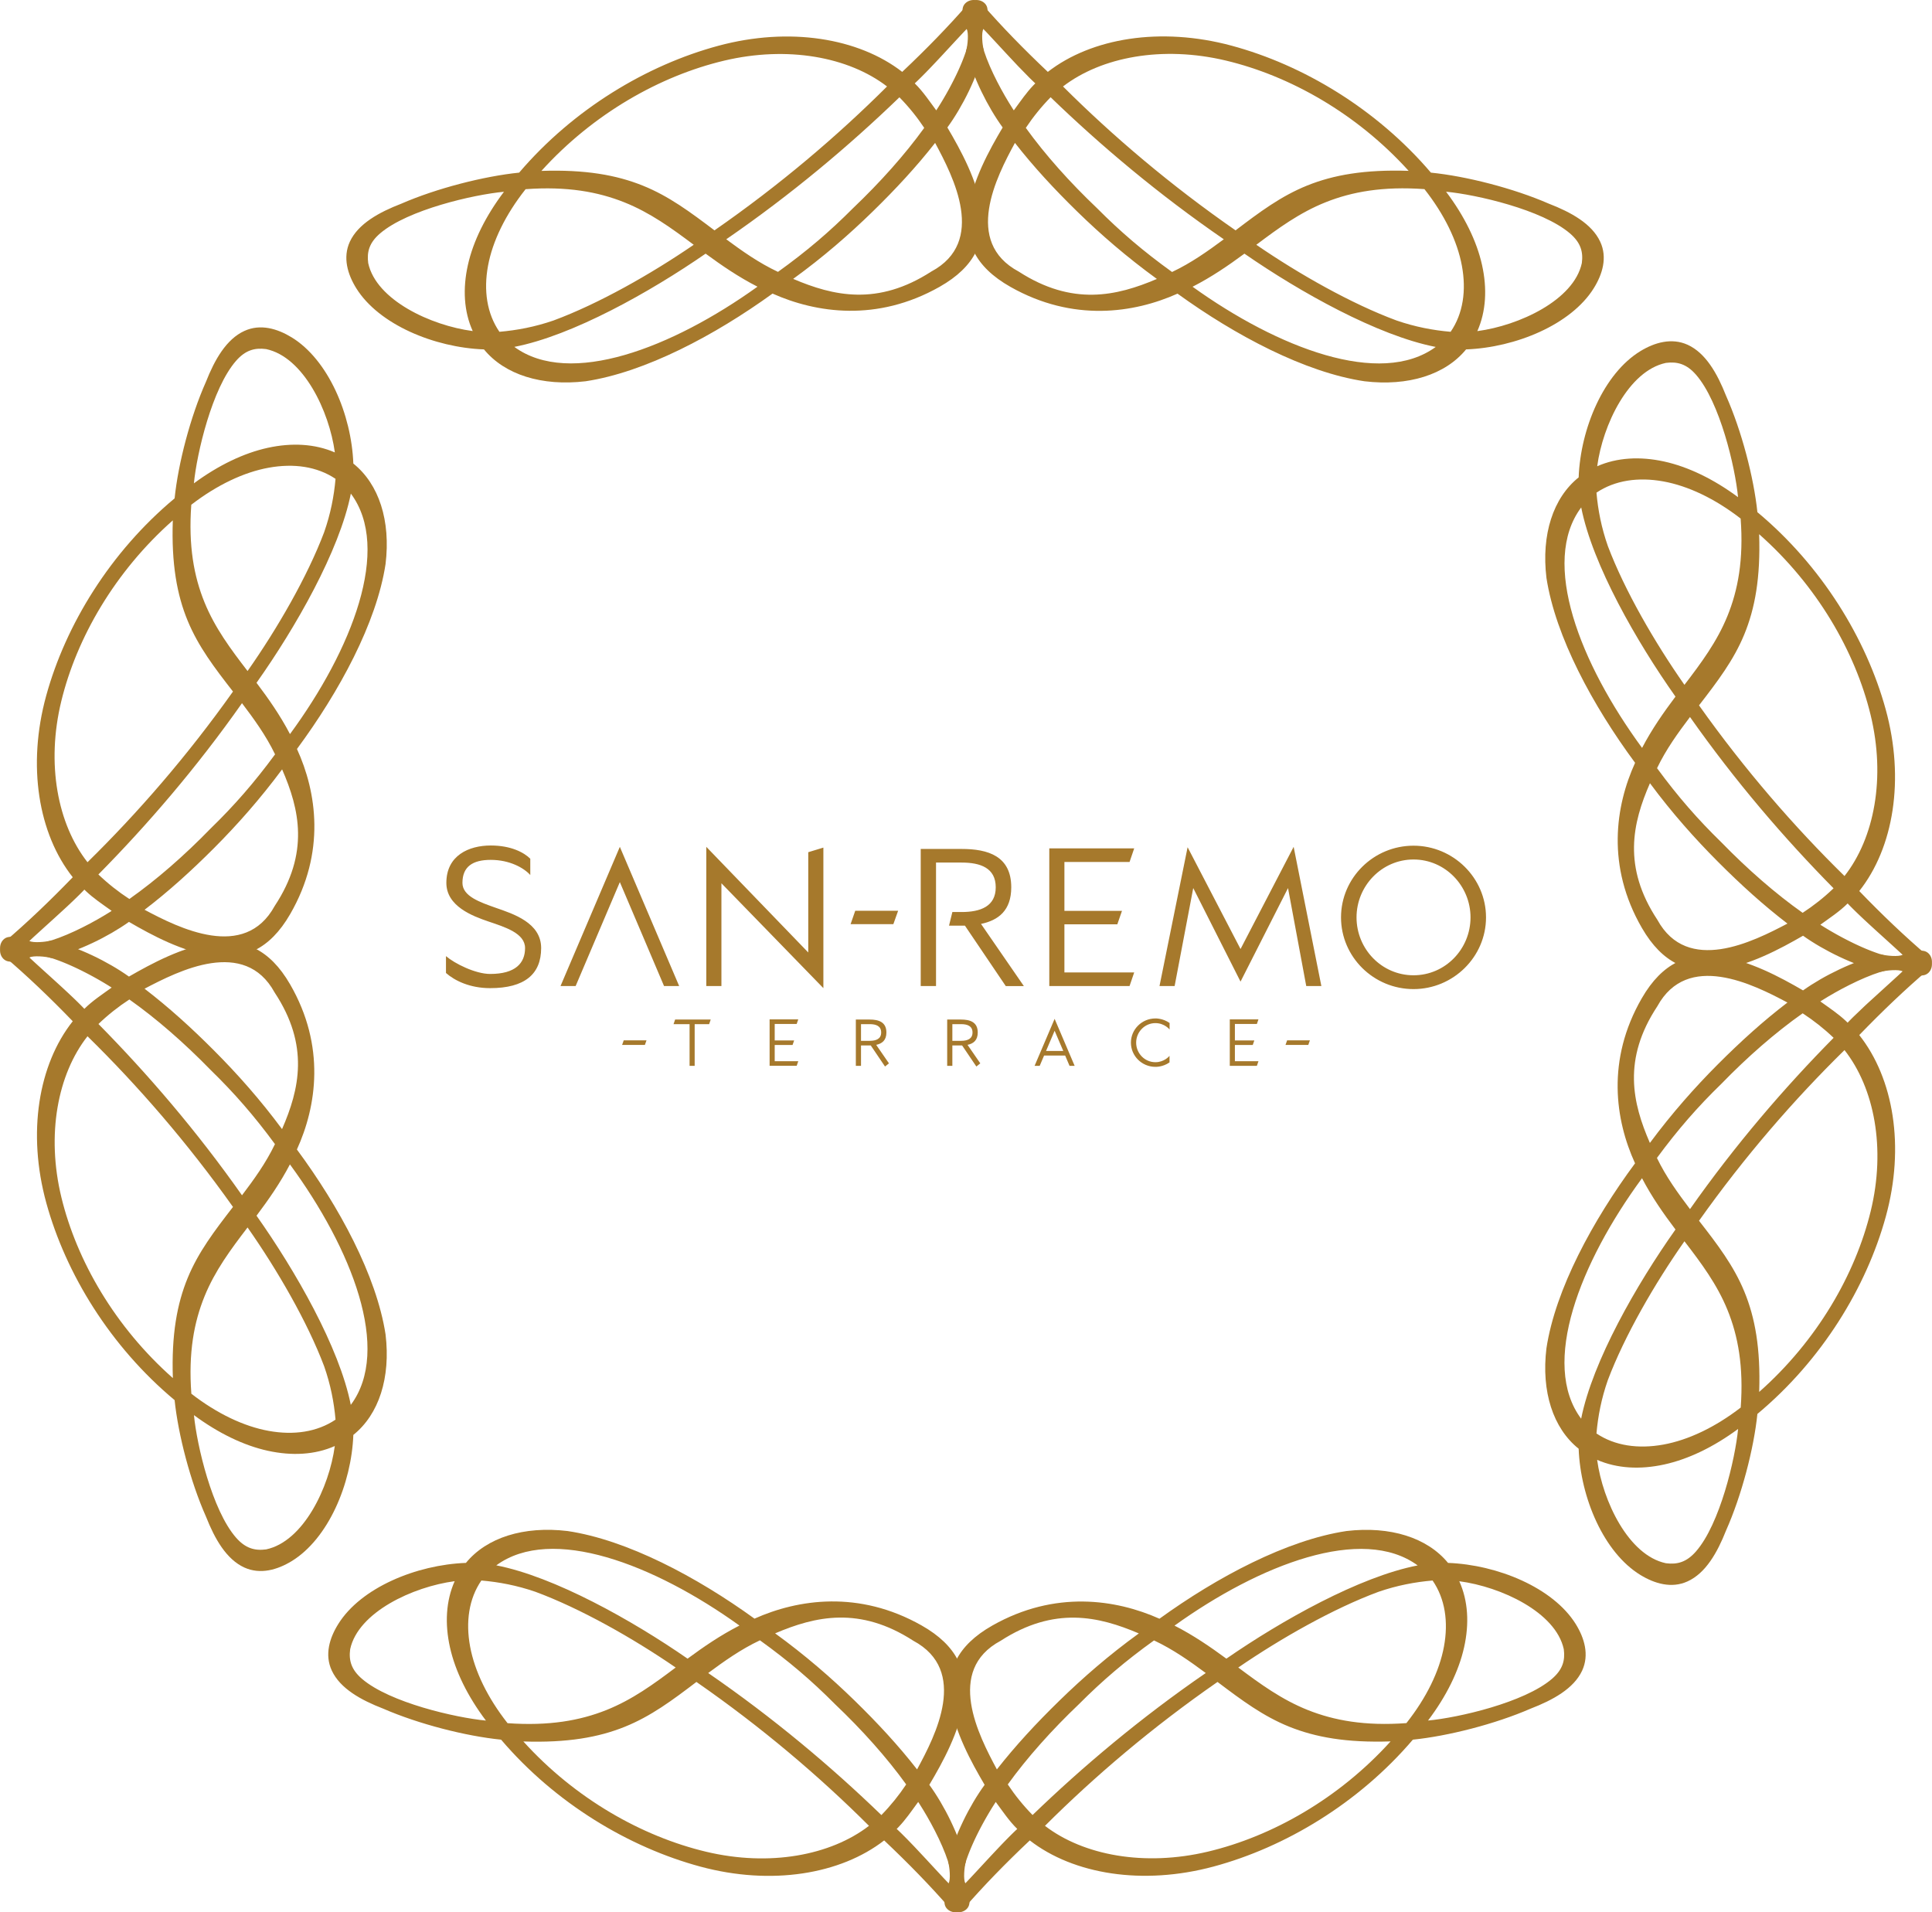 <?xml version="1.0" encoding="UTF-8"?>
<!DOCTYPE svg PUBLIC "-//W3C//DTD SVG 1.1//EN" "http://www.w3.org/Graphics/SVG/1.1/DTD/svg11.dtd">
<!-- Creator: CorelDRAW X7 -->
<svg xmlns="http://www.w3.org/2000/svg" xml:space="preserve" width="781px" height="773px" version="1.1" shape-rendering="geometricPrecision" text-rendering="geometricPrecision" image-rendering="optimizeQuality" fill-rule="evenodd" clip-rule="evenodd"
viewBox="0 0 624267 617919"
 xmlns:xlink="http://www.w3.org/1999/xlink">
 <g id="Слой_x0020_1">
  <path fill="#A6792C" d="M329173 87759c-8993,-4822 -10791,-12434 -9607,-20248 1188,-7847 5395,-15864 8381,-21335 5968,7650 12674,14904 20152,22207 7565,7380 16026,14717 25715,21751 -13001,5548 -27307,8828 -44641,-2375zm-12593 -79614c3028,3088 7548,8113 11777,12580l18 17 258 274 179 190 98 102 68 70 208 217c1189,1247 2347,2435 3428,3505l12 11 240 238 6 4 469 460 54 52 180 176 85 83 149 140 29 25 192 185 42 37 75 74 382 357 -125 121 -122 123 -2 0 -121 124 -121 125 -2 0 -121 125c-2217,2305 -4070,5015 -5930,7551l-102 139 -101 138 -102 136 -100 136 -180 -277 -63 -95 -184 -282 -14 -27c-3042,-4750 -7118,-12120 -9219,-18606l-37 -125c-966,-3015 -1501,-5836 -1303,-8103zm22895 23274c16269,15717 34910,31415 55965,45899 -5152,3809 -10503,7632 -16721,10569 -9238,-6652 -16718,-13034 -24239,-20612 -8790,-8355 -16720,-17220 -23017,-25958 2329,-3498 4986,-6796 8012,-9898zm115692 23784c-14227,-471 -24328,1334 -32786,4747 -8465,3421 -15329,8540 -23139,14485 -21054,-14610 -39694,-30471 -55762,-46496 12429,-9553 32118,-13253 52614,-8374 20718,4930 42353,17147 59073,35638zm13571 52009c-5682,-490 -11443,-1580 -17456,-3646 -14510,-5365 -31478,-14955 -45335,-24471 7153,-5384 14045,-10415 22443,-13760 8443,-3361 18438,-5185 31886,-4225 6461,8214 10630,16790 12101,24763 1471,7959 410,15447 -3639,21339zm42395 -22190c-2573,11945 -20235,20177 -33766,21971 2819,-6364 3227,-13725 1510,-21410 -1715,-7685 -5682,-15768 -11610,-23636 9771,923 31070,5802 40024,13467 3478,2977 4331,5945 3842,9608zm-125788 7631c6131,-3136 11527,-6832 16760,-10692 17904,12398 43006,26481 61812,30144 -17905,13089 -50980,363 -78572,-19452zm-4865 2231c18678,13505 41167,25450 60420,28313 14144,1686 26124,-2101 32828,-10296 16026,-598 33930,-8012 41249,-19741 2819,-4512 4498,-9951 2084,-15080 -2698,-5784 -9403,-9499 -16640,-12291 -11404,-4967 -26652,-8864 -38058,-10007 -17539,-20575 -41310,-34811 -64470,-41040 -22879,-6152 -45172,-2485 -59319,8485 -7765,-7343 -14878,-14630 -21255,-21952 -2045,-2374 -5847,-1162 -6257,1431 -366,2138 -366,4458 -120,6869 447,-488 940,-960 1348,-1412 36,393 49,799 43,1218 725,1088 354,5293 -155,6990 2252,8728 6924,18095 11803,24820 -4332,7286 -9810,17240 -11121,26918 -1305,9662 1915,17960 13656,24599 20223,11438 39900,8464 53964,2176z"/>
  <path fill="#A6792C" d="M300925 87742c8993,-4824 10751,-12438 9567,-20250 -1186,-7811 -5397,-15845 -8339,-21317 -6009,7670 -12721,14918 -20198,22207 -7565,7379 -15982,14716 -25670,21734 12998,5545 27306,8828 44640,-2374zm12590 -79579c-372,377 -768,787 -1182,1218l-204 215 -18 21 -227 236 -231 243 -20 21 -215 227 -39 42 -196 209 -63 67 -177 187 -86 91 -155 169 -111 114 -137 148 -132 139 -115 126 -156 164 -97 107 -179 189 -73 80 -205 218 -52 58 -228 244 -30 35 -253 269 -8 10 -263 283 -14 17 -251 270 -38 40 -227 248 -63 64 -208 226 -84 91 -186 199 -109 117 -162 176 -134 147 -139 150 -159 169 -115 126 -184 198 -93 99 -208 224 -66 75 -235 253 -45 45 -258 280 -20 21 -277 303 -6 1 -275 301 -30 29 -249 269 -54 61 -228 243 -80 84 -200 216 -105 113 -176 191 -129 135 -153 164 -154 164 -127 136 -178 191 -103 111 -204 216 -303 322 -53 58 -253 267 -28 32 -276 291 -3 2 -278 296 -22 20 -256 272 -44 47 -74 74 -229 245 -206 215 -250 262 -24 25 -116 120 -157 164 -138 145 -133 138 -6 6 -511 528 -24 25 -205 210 -4 7 -237 240 -48 50 -38 35 -248 255 -14 14 -259 264 -12 9 -249 252 -30 33 -62 59 -215 218 -12 11 -241 239 -24 28 -180 174 -27 27 -183 183 -64 61 -178 173 -42 41 -137 133 -33 36 -173 165 -88 88 -188 179 -51 48 -171 165 -71 67 -41 37 -78 75 -380 356c2657,2594 4783,5800 6949,8718l182 -277 60 -93 184 -285 14 -27 192 -296 28 -46 181 -286 25 -40 29 -49 155 -248 38 -61 31 -47 162 -263 56 -90 188 -304 22 -40 27 -43 173 -288 57 -89 166 -277 38 -63 6 -10 154 -262 36 -60 83 -140 186 -316 12 -22 12 -18 216 -374 29 -47 202 -350 22 -37 26 -48 202 -348 37 -68 172 -299 79 -142 11 -23 166 -298 31 -55 25 -44 188 -337 51 -94 180 -330 26 -48 14 -25 59 -106 143 -267 75 -141 148 -276 58 -108 4 -5 38 -70 178 -342 49 -90 434 -836 39 -79 186 -364 36 -70 213 -424 42 -84 149 -302 83 -167 196 -404 16 -31 188 -389 50 -105 184 -393 14 -30 2 -4 24 -45 175 -378 54 -116 188 -410 2 -2 194 -438 47 -104 149 -332 52 -120 179 -416 34 -78 153 -362 43 -101 174 -418 34 -80 147 -360 37 -97 333 -846 47 -120 310 -840 45 -121 123 -346 21 -68 145 -417 29 -89 117 -351 30 -87 14 -50 4 -16c988,-3048 1537,-5904 1334,-8195zm-22894 23275c-16270,15698 -34910,31395 -55963,45881 5149,3805 10505,7612 16719,10531 9240,-6634 16721,-13015 24243,-20574 8788,-8377 16720,-17238 23015,-25959 -2330,-3498 -4988,-6797 -8014,-9879zm-115690 23783c14227,-473 24284,1342 32744,4749 8463,3407 15332,8539 23181,14466 21053,-14611 39692,-30472 55760,-46497 -12429,-9554 -32154,-13207 -52653,-8338 -20715,4920 -42312,17131 -59032,35620zm-13574 51991c5684,-490 11447,-1580 17458,-3644 14514,-5367 31477,-14974 45335,-24472 -7193,-5384 -14085,-10399 -22482,-13743 -8447,-3361 -18398,-5202 -31848,-4223 -6500,8212 -10672,16786 -12141,24743 -1471,7976 -368,15445 3678,21339zm-42392 -22189c2576,11929 20236,20174 33768,21950 -2863,-6326 -3269,-13704 -1554,-21372 1718,-7682 5722,-15786 11651,-23636 -9770,905 -31079,5792 -40022,13451 -3488,2984 -4333,5963 -3843,9607zm125788 7613c-6130,-3135 -11525,-6834 -16760,-10675 -17905,12377 -43005,26483 -61812,30127 17907,13106 50980,340 78572,-19452zm4866 2230c-18682,13506 -41166,25430 -60421,28332 -14145,1668 -26124,-2121 -32828,-10296 -16023,-597 -33930,-8012 -41247,-19724 -2822,-4530 -4457,-9970 -2087,-15099 2700,-5783 9404,-9479 16640,-12272 11405,-4967 26654,-8863 38061,-10025 17535,-20557 41265,-34775 64426,-41006 22881,-6153 45215,-2518 59360,8451 7768,-7326 14879,-14630 21256,-21954 2045,-2356 5847,-1158 6256,1414 369,2175 369,4513 121,6980 -489,-509 -938,-979 -1348,-1413 -36,362 -48,741 -43,1127 -724,1092 -354,5298 155,6993l8 18c-2251,8719 -6927,18084 -11811,24798 4292,7287 9770,17240 11079,26919 1309,9679 -1913,17964 -13614,24582 -20223,11436 -39900,8446 -53963,2175z"/>
  <path fill="#A6792C" d="M88736 292756c-4876,8895 -12574,10672 -20476,9501 -7935,-1175 -16036,-5335 -21571,-8286 7735,-5904 15069,-12534 22453,-19932 7462,-7480 14883,-15852 21994,-25434 5607,12858 8925,27008 -2400,44151zm-80501 12457c3123,-2996 8205,-7465 12719,-11649l20 -20 276 -255 193 -175 102 -96 72 -70 220 -204c1259,-1176 2460,-2320 3542,-3392l12 -11 242 -236 3 -6 465 -465 50 -51 180 -183 84 -82 141 -146 26 -28 186 -190 40 -42 74 -78 359 -377 123 125 125 120 126 124 126 119 126 122c2332,2188 5069,4026 7634,5866l139 101 141 99 140 102 138 98 -281 179 -94 60 -289 182 -25 17c-4804,3008 -12257,7039 -18815,9114l-129 36c-3047,958 -5896,1484 -8191,1292zm23534 -22646c15890,-16091 31764,-34528 46407,-55352 3851,5093 7719,10392 10687,16537 -6725,9140 -13178,16535 -20839,23977 -8450,8695 -17412,16536 -26248,22764 -3536,-2305 -6874,-4931 -10007,-7926zm24049 -114421c-477,14072 1348,24064 4800,32426 3457,8371 8635,15162 14646,22885 -14772,20824 -30810,39259 -47014,55149 -9658,-12294 -13398,-31762 -8468,-52036 4985,-20491 17339,-41887 36036,-58424zm52584 -13421c-494,5617 -1595,11320 -3683,17264 -5427,14355 -15122,31131 -24745,44838 -5443,-7077 -10531,-13893 -13912,-22197 -3401,-8351 -5242,-18238 -4269,-31536 8302,-6390 16973,-10512 25037,-11969 8045,-1455 15616,-405 21572,3600zm-22435 -41928c12078,2547 20401,20014 22215,33395 -6435,-2788 -13878,-3192 -21646,-1497 -7772,1700 -15947,5620 -23900,11484 935,-9663 5869,-30726 13618,-39580 3009,-3441 6011,-4287 9713,-3802zm7717 124408c-3172,-6065 -6908,-11402 -10814,-16576 12536,-17711 26778,-42536 30482,-61135 13234,17709 365,50418 -19668,77711zm2255 4809c13655,-18476 25733,-40714 28628,-59757 1704,-13987 -2124,-25834 -10410,-32464 -604,-15851 -8101,-33559 -19960,-40799 -4566,-2787 -10062,-4446 -15250,-2060 -5847,2670 -9603,9300 -12426,16456 -5023,11278 -8963,26358 -10120,37641 -20802,17348 -35196,40858 -41494,63758 -6222,22633 -2510,44679 8578,58670 -7422,7679 -14792,14716 -22196,21020 -2402,2025 -1173,5783 1446,6190 2163,363 4511,363 6949,121 -494,-445 -972,-930 -1431,-1334 396,-38 807,-50 1234,-43 1099,-719 5353,-351 7068,153 8824,-2228 18293,-6849 25095,-11677 7368,4288 17428,9705 27217,10998 9768,1292 18161,-1890 24872,-13503 11564,-20000 8561,-39461 2200,-53370z"/>
  <path fill="#A6792C" d="M88716 320693c-4874,-8894 -12572,-10630 -20473,-9460 -7899,1173 -16019,5339 -21555,8246 7753,5947 15087,12581 22454,19975 7459,7482 14882,15808 21975,25390 5609,-12857 8927,-27006 -2401,-44151zm-80462 -12451c383,366 794,761 1233,1170l217 201 20 16 239 225 246 230 23 19 226 213 45 40 211 193 65 62 192 177 90 82 169 158 118 107 150 135 139 130 130 114 166 154 105 96 192 177 82 71 220 203 60 53 246 226 34 28 274 252 11 7 285 260 16 14 273 247 39 39 252 226 66 60 225 207 95 84 202 182 121 109 174 160 147 132 152 136 173 160 126 112 202 181 99 94 229 206 75 64 254 232 47 42 284 258 21 21 302 273 7 8 300 270 33 31 272 246 56 53 249 226 86 76 219 200 112 103 193 176 137 125 166 151 167 153 137 126 193 178 112 99 217 202 329 301 57 53 268 249 33 29 292 271 6 3 298 277 22 22 274 253 47 43 77 74 243 224 220 204 265 248 25 23 122 117 165 155 146 138 139 130 5 6 535 505 25 23 214 203 5 5 243 231 51 50 38 36 257 245 14 15 267 257 10 11 254 247 34 29 59 64 221 210 10 11 240 239 29 23 175 178 29 27 186 183 62 64 174 176 42 40 134 134 36 37 166 167 88 90 182 185 51 51 164 167 69 72 40 40 74 77 358 376c2623,-2627 5866,-4730 8819,-6873l-284 -180 -91 -60 -291 -181 -26 -16 -301 -190 -43 -26 -290 -179 -43 -27 -50 -28 -249 -151 -61 -41 -48 -26 -267 -162 -89 -54 -311 -189 -36 -19 -45 -28 -289 -173 -92 -52 -282 -167 -63 -36 -11 -7 -265 -155 -60 -33 -142 -81 -318 -187 -24 -11 -18 -12 -377 -216 -47 -24 -353 -201 -39 -21 -46 -27 -354 -197 -69 -40 -305 -165 -143 -81 -21 -13 -302 -164 -55 -31 -44 -22 -345 -185 -94 -52 -330 -176 -50 -29 -26 -14 -108 -56 -268 -144 -142 -75 -280 -146 -108 -56 -7 -2 -72 -37 -343 -179 -91 -46 -848 -429 -75 -40 -370 -186 -73 -34 -428 -211 -85 -41 -305 -149 -170 -81 -406 -194 -30 -16 -396 -186 -104 -49 -399 -182 -29 -13 -7 -3 -45 -24 -380 -171 -119 -55 -414 -184 -5 -2 -440 -195 -107 -48 -336 -142 -118 -52 -421 -178 -79 -34 -367 -152 -101 -43 -424 -172 -81 -33 -363 -145 -97 -37 -856 -331 -123 -46 -849 -306 -124 -43 -349 -124 -67 -24 -425 -139 -87 -32 -355 -116 -88 -27 -53 -16 -14 -1c-3082,-977 -5969,-1521 -8286,-1320zm23533 22641c15872,16092 31745,34528 46390,55350 3850,-5093 7698,-10392 10652,-16536 -6710,-9138 -13162,-16535 -20804,-23977 -8470,-8692 -17432,-16535 -26248,-22763 -3536,2305 -6874,4936 -9990,7926zm24050 114421c-477,-14072 1355,-24017 4799,-32386 3447,-8368 8634,-15162 14629,-22923 -14775,-20824 -30811,-39259 -47014,-55149 -9660,12290 -13356,31801 -8432,52076 4975,20485 17321,41845 36018,58382zm52566 13422c-495,-5620 -1597,-11320 -3684,-17264 -5428,-14352 -15140,-31133 -24744,-44836 -5443,7116 -10513,13931 -13894,22234 -3401,8354 -5260,18197 -4269,31497 8303,6430 16971,10556 25019,12009 8061,1457 15613,366 21572,-3640zm-22435 41928c12061,-2547 20399,-20014 22195,-33398 -6397,2835 -13856,3233 -21609,1537 -7771,-1698 -15965,-5657 -23900,-11521 917,9662 5856,30739 13601,39585 3017,3445 6028,4282 9713,3797zm7698 -124405c-3169,6060 -6910,11399 -10796,16577 12518,17709 26779,42532 30463,61130 13253,-17709 348,-50418 -19667,-77707zm2255 -4813c13655,18476 25713,40715 28647,59757 1686,13986 -2144,25838 -10410,32468 -605,15848 -8101,33558 -19943,40794 -4583,2789 -10082,4405 -15267,2061 -5847,-2666 -9586,-9297 -12409,-16455 -5022,-11278 -8962,-26360 -10137,-37641 -20784,-17347 -35158,-40813 -41460,-63721 -6220,-22628 -2545,-44717 8543,-58705 -7406,-7682 -14793,-14718 -22197,-21025 -2382,-2019 -1172,-5780 1429,-6187 2201,-364 4566,-364 7057,-119 -513,485 -989,930 -1428,1330 366,39 750,51 1143,46 1101,715 5354,349 7065,-154l22 -6c8816,2225 18283,6848 25073,11682 7370,-4244 17429,-9666 27217,-10958 9789,-1294 18165,1890 24855,13462 11565,20001 8541,39462 2200,53371z"/>
  <path fill="#A6792C" d="M295093 530159c8993,4824 10790,12436 9608,20249 -1188,7846 -5397,15858 -8381,21336 -5969,-7651 -12674,-14907 -20154,-22209 -7563,-7379 -16025,-14717 -25714,-21752 13001,-5545 27307,-8828 44641,2376zm12593 79617c-3027,-3093 -7548,-8116 -11775,-12581l-18 -20 -260 -275 -178 -188 -99 -104 -69 -68 -207 -218c-1190,-1247 -2345,-2433 -3428,-3503l-10 -13 -240 -239 -6 -6 -471 -456 -53 -50 -184 -179 -83 -80 -147 -140 -28 -27 -194 -184 -41 -42 -77 -71 -381 -355 124 -123 124 -126 2 0 122 -121 121 -121 121 -130c2217,-2303 4071,-5009 5930,-7549l103 -138 101 -141 103 -134 99 -140 180 283 63 92 183 285 15 25c3041,4749 7117,12121 9220,18604l34 127c968,3013 1502,5835 1304,8106zm-22894 -23276c-16270,-15719 -34914,-31414 -55966,-45898 5152,-3808 10506,-7635 16720,-10570 9239,6654 16720,13036 24241,20613 8791,8355 16721,17219 23017,25959 -2332,3496 -4987,6795 -8012,9896zm-115692 -23781c14226,468 24328,-1336 32786,-4752 8466,-3418 15329,-8541 23138,-14483 21053,14608 39695,30472 55761,46495 -12427,9554 -32115,13255 -52612,8376 -20720,-4930 -42354,-17147 -59073,-35636zm-13572 -52011c5682,489 11446,1578 17457,3643 14511,5367 31477,14956 45333,24473 -7153,5383 -14045,10414 -22441,13759 -8444,3362 -18436,5183 -31887,4224 -6460,-8212 -10629,-16787 -12101,-24763 -1470,-7960 -411,-15445 3639,-21336zm-42395 22188c2577,-11944 20237,-20175 33769,-21969 -2823,6362 -3229,13723 -1514,21407 1717,7686 5683,15772 11611,23636 -9772,-926 -31069,-5803 -40023,-13466 -3477,-2981 -4332,-5946 -3843,-9608zm125791 -7631c-6133,3136 -11528,6831 -16763,10697 -17905,-12403 -43005,-26486 -61810,-30150 17904,-13088 50978,-362 78573,19453zm4864 -2232c-18681,-13506 -41167,-25451 -60420,-28312 -14145,-1685 -26125,2102 -32830,10296 -16024,598 -33929,8011 -41246,19739 -2823,4514 -4499,9954 -2085,15082 2698,5784 9402,9499 16637,12293 11407,4963 26654,8864 38059,10005 17540,20575 41312,34810 64469,41039 22882,6155 45175,2486 59319,-8483 7767,7342 14880,14631 21257,21955 2045,2373 5848,1157 6254,-1435 370,-2139 370,-4458 127,-6869 -452,490 -941,959 -1351,1411 -37,-388 -51,-795 -43,-1218 -724,-1084 -356,-5293 153,-6988 -2251,-8729 -6922,-18095 -11804,-24820 4334,-7288 9811,-17240 11122,-26919 1305,-9664 -1916,-17960 -13654,-24600 -20224,-11433 -39901,-8465 -53964,-2176z"/>
  <path fill="#A6792C" d="M323342 530176c-8994,4822 -10752,12439 -9568,20249 1187,7814 5397,15843 8340,21319 6009,-7668 12721,-14920 20198,-22208 7565,-7378 15982,-14718 25670,-21731 -12999,-5551 -27305,-8829 -44640,2371zm-12591 79578c372,-376 769,-787 1183,-1218l204 -214 18 -19 226 -237 0 -3 232 -241 20 -25 213 -224 40 -42 196 -206 63 -71 177 -186 87 -89 156 -170 109 -116 137 -144 130 -141 118 -127 153 -164 99 -103 180 -193 73 -77 203 -220 51 -59 228 -241 33 -36 252 -272 10 -10 261 -280 16 -17 249 -270 39 -40 229 -250 61 -63 206 -228 85 -87 188 -203 106 -115 163 -176 133 -145 141 -153 159 -167 115 -125 183 -200 93 -98 206 -226 69 -75 234 -252 45 -45 256 -282 23 -21 278 -298 5 -9 276 -293 27 -34 251 -267 56 -58 226 -247 77 -83 202 -217 105 -113 177 -189 128 -137 153 -161 154 -167 128 -135 177 -191 103 -111 204 -214 304 -324 56 -59 251 -264 26 -34 275 -289 5 -5 278 -293 22 -22 256 -274 45 -46 72 -76 229 -238 208 -218 249 -263 24 -25 115 -121 157 -163 140 -146 133 -138 5 -5 511 -527 24 -23 206 -211 4 -8 236 -241 48 -50 38 -36 248 -252 14 -15 260 -265 11 -11 246 -249 33 -34 60 -60 217 -218 10 -9 242 -240 26 -25 177 -176 29 -29 184 -182 63 -63 176 -172 44 -42 135 -133 35 -34 172 -165 91 -88 186 -177 51 -51 171 -162 70 -70 42 -40 78 -72 380 -353c-2657,-2596 -4783,-5801 -6949,-8724l-182 283 -62 91 -182 286 -17 26 -189 297 -27 43 -182 291 -24 36 -33 50 -155 247 -36 62 -31 47 -164 264 -54 88 -187 305 -22 39 -27 45 -176 287 -53 91 -167 275 -37 65 -8 8 -155 262 -35 59 -82 139 -186 317 -15 23 -10 18 -219 374 -25 47 -204 348 -20 40 -27 46 -200 349 -40 67 -170 303 -79 139 -12 22 -165 301 -31 51 -25 47 -187 337 -51 92 -183 331 -25 51 -12 22 -62 105 -140 267 -78 141 -146 275 -59 109 -3 6 -37 73 -180 340 -49 89 -434 838 -38 75 -186 367 -36 68 -213 427 -44 82 -150 302 -80 167 -197 400 -15 33 -187 391 -50 103 -186 396 -16 28 -1 5 -22 46 -175 377 -54 115 -188 411 -1 2 -196 438 -48 105 -146 330 -53 124 -179 413 -34 79 -154 360 -43 102 -173 417 -33 84 -147 355 -38 99 -332 846 -48 123 -310 836 -44 124 -123 346 -24 66 -143 420 -29 86 -117 349 -31 90 -16 49 -4 16c-985,3049 -1534,5904 -1332,8194zm22894 -23271c16270,-15701 34911,-31397 55965,-45882 -5152,-3807 -10507,-7616 -16721,-10534 -9240,6638 -16720,13016 -24241,20575 -8792,8376 -16721,17239 -23015,25960 2330,3498 4985,6798 8012,9881zm115692 -23786c-14229,473 -24283,-1343 -32747,-4748 -8461,-3409 -15331,-8541 -23180,-14465 -21052,14609 -39694,30472 -55759,46495 12430,9554 32153,13208 52653,8338 20716,-4921 42312,-17130 59033,-35620zm13570 -51988c-5680,488 -11444,1577 -17456,3642 -14512,5368 -31475,14973 -45334,24472 7195,5384 14085,10395 22482,13741 8446,3361 18398,5202 31848,4223 6498,-8211 10669,-16789 12139,-24744 1475,-7974 371,-15444 -3679,-21334zm42395 22189c-2576,-11930 -20235,-20176 -33768,-21954 2863,6325 3269,13702 1553,21372 -1717,7682 -5723,15789 -11651,23637 9772,-908 31081,-5791 40023,-13448 3485,-2987 4332,-5966 3843,-9607zm-125789 -7614c6132,3133 11526,6834 16759,10677 17905,-12381 43008,-26485 61814,-30128 -17906,-13111 -50980,-348 -78573,19451zm-4864 -2230c18679,-13506 41165,-25433 60422,-28333 14143,-1668 26121,2124 32826,10296 16023,598 33930,8012 41246,19723 2821,4532 4457,9970 2087,15098 -2699,5784 -9403,9484 -16640,12272 -11404,4968 -26654,8865 -38060,10025 -17537,20558 -41265,34776 -64427,41006 -22881,6151 -45213,2519 -59359,-8449 -7769,7322 -14879,14631 -21256,21955 -2046,2352 -5847,1156 -6257,-1415 -368,-2177 -368,-4514 -123,-6980 491,508 941,978 1349,1414 35,-364 51,-741 45,-1130 722,-1091 352,-5296 -155,-6992l-6 -19c2249,-8719 6925,-18084 11810,-24795 -4293,-7290 -9772,-17243 -11081,-26919 -1308,-9683 1914,-17966 13615,-24581 20220,-11441 39901,-8450 53964,-2176z"/>
  <path fill="#A6792C" d="M535530 325161c4875,-8894 12574,-10672 20475,-9502 7934,1173 16037,5338 21573,8291 -7735,5901 -15071,12533 -22454,19929 -7462,7481 -14883,15848 -21993,25435 -5609,-12859 -8927,-27007 2399,-44153zm80502 -12454c-3125,2994 -8204,7464 -12721,11645l-19 21 -276 257 -194 175 -99 95 -72 67 -221 208c-1261,1178 -2461,2321 -3542,3388l-13 14 -240 238 -6 6 -464 463 -51 52 -178 182 -85 84 -141 145 -27 26 -185 191 -38 39 -74 81 -362 373 -122 -122 -123 -124 -126 -117 -127 -124 -126 -119c-2332,-2189 -5071,-4026 -7636,-5866l-139 -98 -141 -100 -138 -104 -137 -97 281 -184 95 -57 288 -179 23 -17c4805,-3007 12257,-7040 18815,-9115l128 -37c3049,-956 5897,-1488 8193,-1290zm-23535 22642c-15890,16093 -31762,34529 -46408,55349 -3847,-5093 -7716,-10387 -10685,-16534 6725,-9135 13177,-16537 20839,-23973 8450,-8698 17413,-16538 26249,-22763 3536,2302 6872,4929 10005,7921zm-24050 114422c479,-14071 -1347,-24062 -4799,-32424 -3457,-8376 -8632,-15166 -14645,-22886 14771,-20825 30810,-39259 47012,-55150 9662,12294 13402,31765 8470,52037 -4985,20489 -17339,41889 -36038,58423zm-52584 13424c497,-5625 1596,-11320 3684,-17268 5427,-14351 15122,-31129 24745,-44837 5444,7077 10531,13893 13914,22200 3397,8349 5240,18232 4269,31535 -8303,6387 -16974,10511 -25037,11968 -8047,1452 -15618,404 -21575,-3598zm22436 41928c-12078,-2551 -20399,-20018 -22216,-33397 6436,2790 13878,3192 21649,1494 7769,-1696 15947,-5618 23900,-11483 -935,9664 -5866,30729 -13620,39584 -3010,3438 -6009,4286 -9713,3802zm-7717 -124409c3171,6067 6910,11404 10815,16577 -12537,17709 -26779,42534 -30483,61135 -13232,-17712 -365,-50420 19668,-77712zm-2252 -4813c-13658,18481 -25734,40716 -28632,59759 -1703,13988 2127,25835 10411,32467 604,15848 8101,33556 19961,40795 4562,2787 10063,4447 15249,2061 5846,-2667 9603,-9300 12428,-16455 5022,-11281 8960,-26360 10118,-37641 20802,-17345 35195,-40855 41494,-63763 6224,-22625 2513,-44675 -8578,-58665 7424,-7681 14793,-14715 22196,-21026 2403,-2017 1175,-5779 -1444,-6183 -2166,-362 -4512,-362 -6949,-122 493,447 970,932 1428,1336 -395,35 -806,51 -1232,42 -1098,718 -5353,351 -7069,-153 -8823,2226 -18294,6846 -25093,11673 -7369,-4283 -17430,-9701 -27218,-10997 -9769,-1294 -18163,1893 -24872,13505 -11565,19999 -8561,39463 -2198,53367z"/>
  <path fill="#A6792C" d="M535549 297222c4876,8895 12575,10633 20475,9465 7901,-1175 16017,-5339 21554,-8251 -7753,-5943 -15084,-12580 -22453,-19973 -7460,-7484 -14882,-15807 -21977,-25388 -5608,12853 -8924,27005 2401,44147zm80463 12454c-383,-370 -794,-761 -1231,-1170l-218 -202 -18 -19 -241 -225 -247 -224 -22 -23 -227 -210 -45 -41 -210 -192 -67 -64 -190 -173 -91 -88 -170 -153 -117 -107 -149 -137 -140 -127 -128 -118 -169 -154 -103 -97 -194 -175 -81 -76 -220 -197 -58 -57 -249 -221 -32 -34 -275 -246 -10 -10 -286 -258 -16 -12 -272 -253 -42 -36 -249 -224 -67 -64 -226 -204 -93 -84 -202 -185 -122 -106 -173 -163 -148 -131 -149 -135 -176 -159 -126 -116 -201 -178 -99 -93 -228 -204 -73 -68 -257 -234 -47 -41 -284 -256 -21 -21 -303 -276 -5 -4 -300 -270 -32 -31 -275 -247 -56 -53 -247 -225 -85 -80 -220 -197 -114 -103 -191 -176 -139 -127 -166 -153 -164 -149 -140 -126 -191 -177 -114 -103 -216 -200 -331 -299 -57 -55 -266 -251 -33 -24 -293 -272 -6 -7 -298 -274 -21 -21 -275 -253 -45 -42 -80 -74 -240 -226 -220 -202 -267 -252 -23 -23 -125 -112 -164 -156 -147 -140 -138 -132 -6 -4 -535 -504 -22 -24 -214 -205 -5 -3 -244 -236 -50 -45 -40 -37 -256 -243 -14 -18 -268 -257 -10 -7 -253 -249 -33 -31 -62 -62 -218 -211 -12 -13 -240 -238 -27 -23 -178 -175 -28 -31 -184 -180 -62 -64 -177 -176 -40 -38 -135 -136 -34 -35 -168 -170 -90 -89 -181 -184 -50 -50 -164 -168 -69 -74 -38 -39 -74 -75 -359 -378c-2623,2628 -5865,4731 -8818,6876l281 177 94 62 290 179 24 14 304 189 44 29 289 179 40 23 51 32 250 153 62 38 46 27 266 163 91 54 310 186 38 20 44 28 289 172 91 56 282 166 65 35 9 7 265 154 60 34 143 83 317 182 25 16 16 7 380 218 45 26 353 198 40 24 47 27 354 198 66 36 304 169 144 80 23 13 301 165 56 25 43 28 343 183 95 50 332 178 51 32 24 11 108 59 268 142 143 70 279 148 109 58 6 5 72 34 344 179 91 46 847 431 76 39 370 183 72 36 430 211 82 40 308 151 167 81 407 194 32 14 393 185 107 49 399 184 28 15 6 1 45 23 379 174 120 53 414 184 4 4 443 195 104 42 336 146 119 52 420 178 80 34 365 153 103 42 426 171 81 34 361 143 97 39 856 327 125 46 847 312 124 40 348 122 67 23 424 146 89 25 355 117 89 28 51 17 16 2c3082,977 5969,1519 8285,1320zm-23534 -22641c-15872,-16093 -31744,-34531 -46389,-55351 -3848,5094 -7699,10389 -10651,16537 6708,9136 13161,16536 20805,23978 8468,8687 17432,16537 26248,22760 3537,-2306 6872,-4933 9987,-7924zm-24047 -114423c477,14074 -1356,24017 -4800,32384 -3447,8370 -8635,15166 -14628,22927 14772,20823 30809,39261 47012,55149 9663,-12293 13355,-31801 8433,-52074 -4977,-20490 -17323,-41845 -36017,-58386zm-52566 -13421c495,5621 1596,11320 3683,17263 5427,14354 15138,31132 24744,44838 5444,-7115 10512,-13929 13894,-22236 3399,-8350 5260,-18194 4268,-31498 -8299,-6424 -16970,-10554 -25017,-12007 -8063,-1454 -15615,-365 -21572,3640zm22434 -41928c-12061,2547 -20398,20014 -22196,33395 6397,-2828 13856,-3232 21609,-1537 7771,1703 15966,5663 23901,11526 -915,-9665 -5859,-30738 -13601,-39585 -3018,-3446 -6029,-4283 -9713,-3799zm-7698 124407c3170,-6064 6909,-11398 10795,-16575 -12518,-17712 -26779,-42534 -30463,-61133 -13251,17711 -349,50421 19668,77708zm-2256 4814c-13654,-18478 -25714,-40716 -28645,-59761 -1688,-13987 2143,-25834 10408,-32465 605,-15851 8103,-33557 19943,-40793 4581,-2792 10081,-4407 15268,-2062 5846,2667 9585,9298 12408,16452 5022,11282 8962,26364 10138,37642 20783,17344 35159,40816 41459,63722 6221,22627 2547,44718 -8542,58705 7404,7682 14791,14718 22195,21022 2384,2023 1174,5784 -1427,6188 -2202,364 -4567,364 -7058,124 514,-489 989,-930 1427,-1336 -366,-34 -746,-48 -1140,-44 -1103,-715 -5354,-347 -7068,156l-18 6c-8819,-2224 -18287,-6853 -25076,-11681 -7368,4244 -17430,9665 -27217,10958 -9789,1292 -18163,-1895 -24854,-13467 -11566,-19998 -8541,-39458 -2201,-53366z"/>
  <path fill="#A6792C" d="M399024 342911l0 -5249 5771 0 509 -1463 -6280 0 0 -5334 7106 0 507 -1484 -9262 0 0 15016 8755 0 507 -1486 -7613 0zm-21123 376l0 -2111c-170,209 -1777,2050 -4565,2050 -3470,0 -6218,-2865 -6218,-6318 0,-3427 2748,-6313 6218,-6313 2958,0 4587,2070 4587,2070l0 -2113c-2221,-1567 -4587,-1463 -4587,-1463 -4357,0 -7911,3514 -7911,7819 0,4310 3554,7822 7911,7822 0,0 2366,107 4565,-1443zm-32310 1110l1650 0 -6469 -15181 -6470 15181 1651 0 1416 -3327 6807 0 1415 3327zm-2028 -4810l-5560 0 2769 -6524 2791 6524zm-35839 -8658l2793 0c2050,0 3720,584 3720,2696 0,2093 -1670,2699 -3720,2699l-2793 0 0 -5395zm2793 -1485l-4463 0 0 14953 1670 0 0 -6588 2793 0 358 0 4609 6818 1269 -1027 -4122 -5979c1901,-398 3297,-1464 3297,-3996 0,-3406 -2536,-4181 -5411,-4181zm-32310 1485l2792 0c2051,0 3721,584 3721,2696 0,2093 -1670,2699 -3721,2699l-2792 0 0 -5395zm2792 -1485l-4462 0 0 14953 1670 0 0 -6588 2792 0 359 0 4609 6818 1269 -1027 -4123 -5979c1903,-398 3298,-1464 3298,-3996 0,-3406 -2538,-4181 -5412,-4181zm-30680 13467l0 -5249 5772 0 507 -1463 -6279 0 0 -5334 7104 0 507 -1484 -9260 0 0 15016 8753 0 507 -1486 -7611 0zm-48793 -6740l7361 0 -520 1475 -7359 0 518 -1475zm214372 0l7362 0 -518 1475 -7361 0 517 -1475zm40852 -21031c-10275,0 -18417,-8484 -18417,-18706 0,-10160 8142,-18708 18417,-18708 10271,0 18416,8548 18416,18708 0,10222 -8145,18706 -18416,18706zm-55902 -8484l-17102 -32895 -9081 44850 4886 0 6013 -31655 15284 30232 15347 -30232 5886 31655 4885 0 -8955 -44974 -17163 33019zm-56912 7558l0 -15550 17100 0 1504 -4338 -18604 0 0 -15796 21048 0 1502 -4398 -27436 0 0 44479 25934 0 1502 -4397 -22550 0zm-33215 -39897l-13217 0 0 44294 4947 0 0 -16199 0 -23695 8270 0c6076,0 11023,1733 11023,7990 0,6196 -4949,7992 -11023,7992l-2990 0 -1079 4398 4069 0 1065 0 13199 19526 5843 0 -13843 -20083c5638,-1176 9772,-4336 9772,-11833 0,-10098 -7519,-12390 -16036,-12390zm-44673 44978l0 -45412 -4887 1487 0 32400 -32947 -34133 0 44974 4887 0 0 -33204 32947 33888zm-51490 -684l4887 0 -19168 -44974 -19167 44974 4885 0 14282 -33576c4785,11184 9515,22387 14281,33576zm-65144 -33328c0,-5267 3322,-7435 9145,-7435 6139,0 10714,2602 12778,4894l0 -5267c-2064,-2042 -6261,-4273 -12778,-4273 -7078,0 -14343,3222 -14343,12081 0,7558 8457,10716 13529,12452 5512,1858 11903,3841 11903,8611 0,4894 -3134,8364 -11277,8364 -4760,0 -11462,-3345 -14280,-5762l0 5450c2818,2478 7704,4897 14280,4897 11087,0 16476,-4462 16476,-12949 0,-8177 -8959,-11027 -14660,-13009 -5073,-1797 -10773,-3718 -10773,-8054zm140792 9002l-13860 0 -1504 4336 13820 0 1544 -4336zm166544 25318c12841,0 23427,-10408 23427,-23169 0,-12762 -10586,-23169 -23427,-23169 -12905,0 -23429,10407 -23429,23169 0,12761 10524,23169 23429,23169zm-227617 11326l507 -1485 -11501 0 -507 1485 5180 0 0 13468 1647 0 0 -13468 4674 0z"/>
 </g>
</svg>
